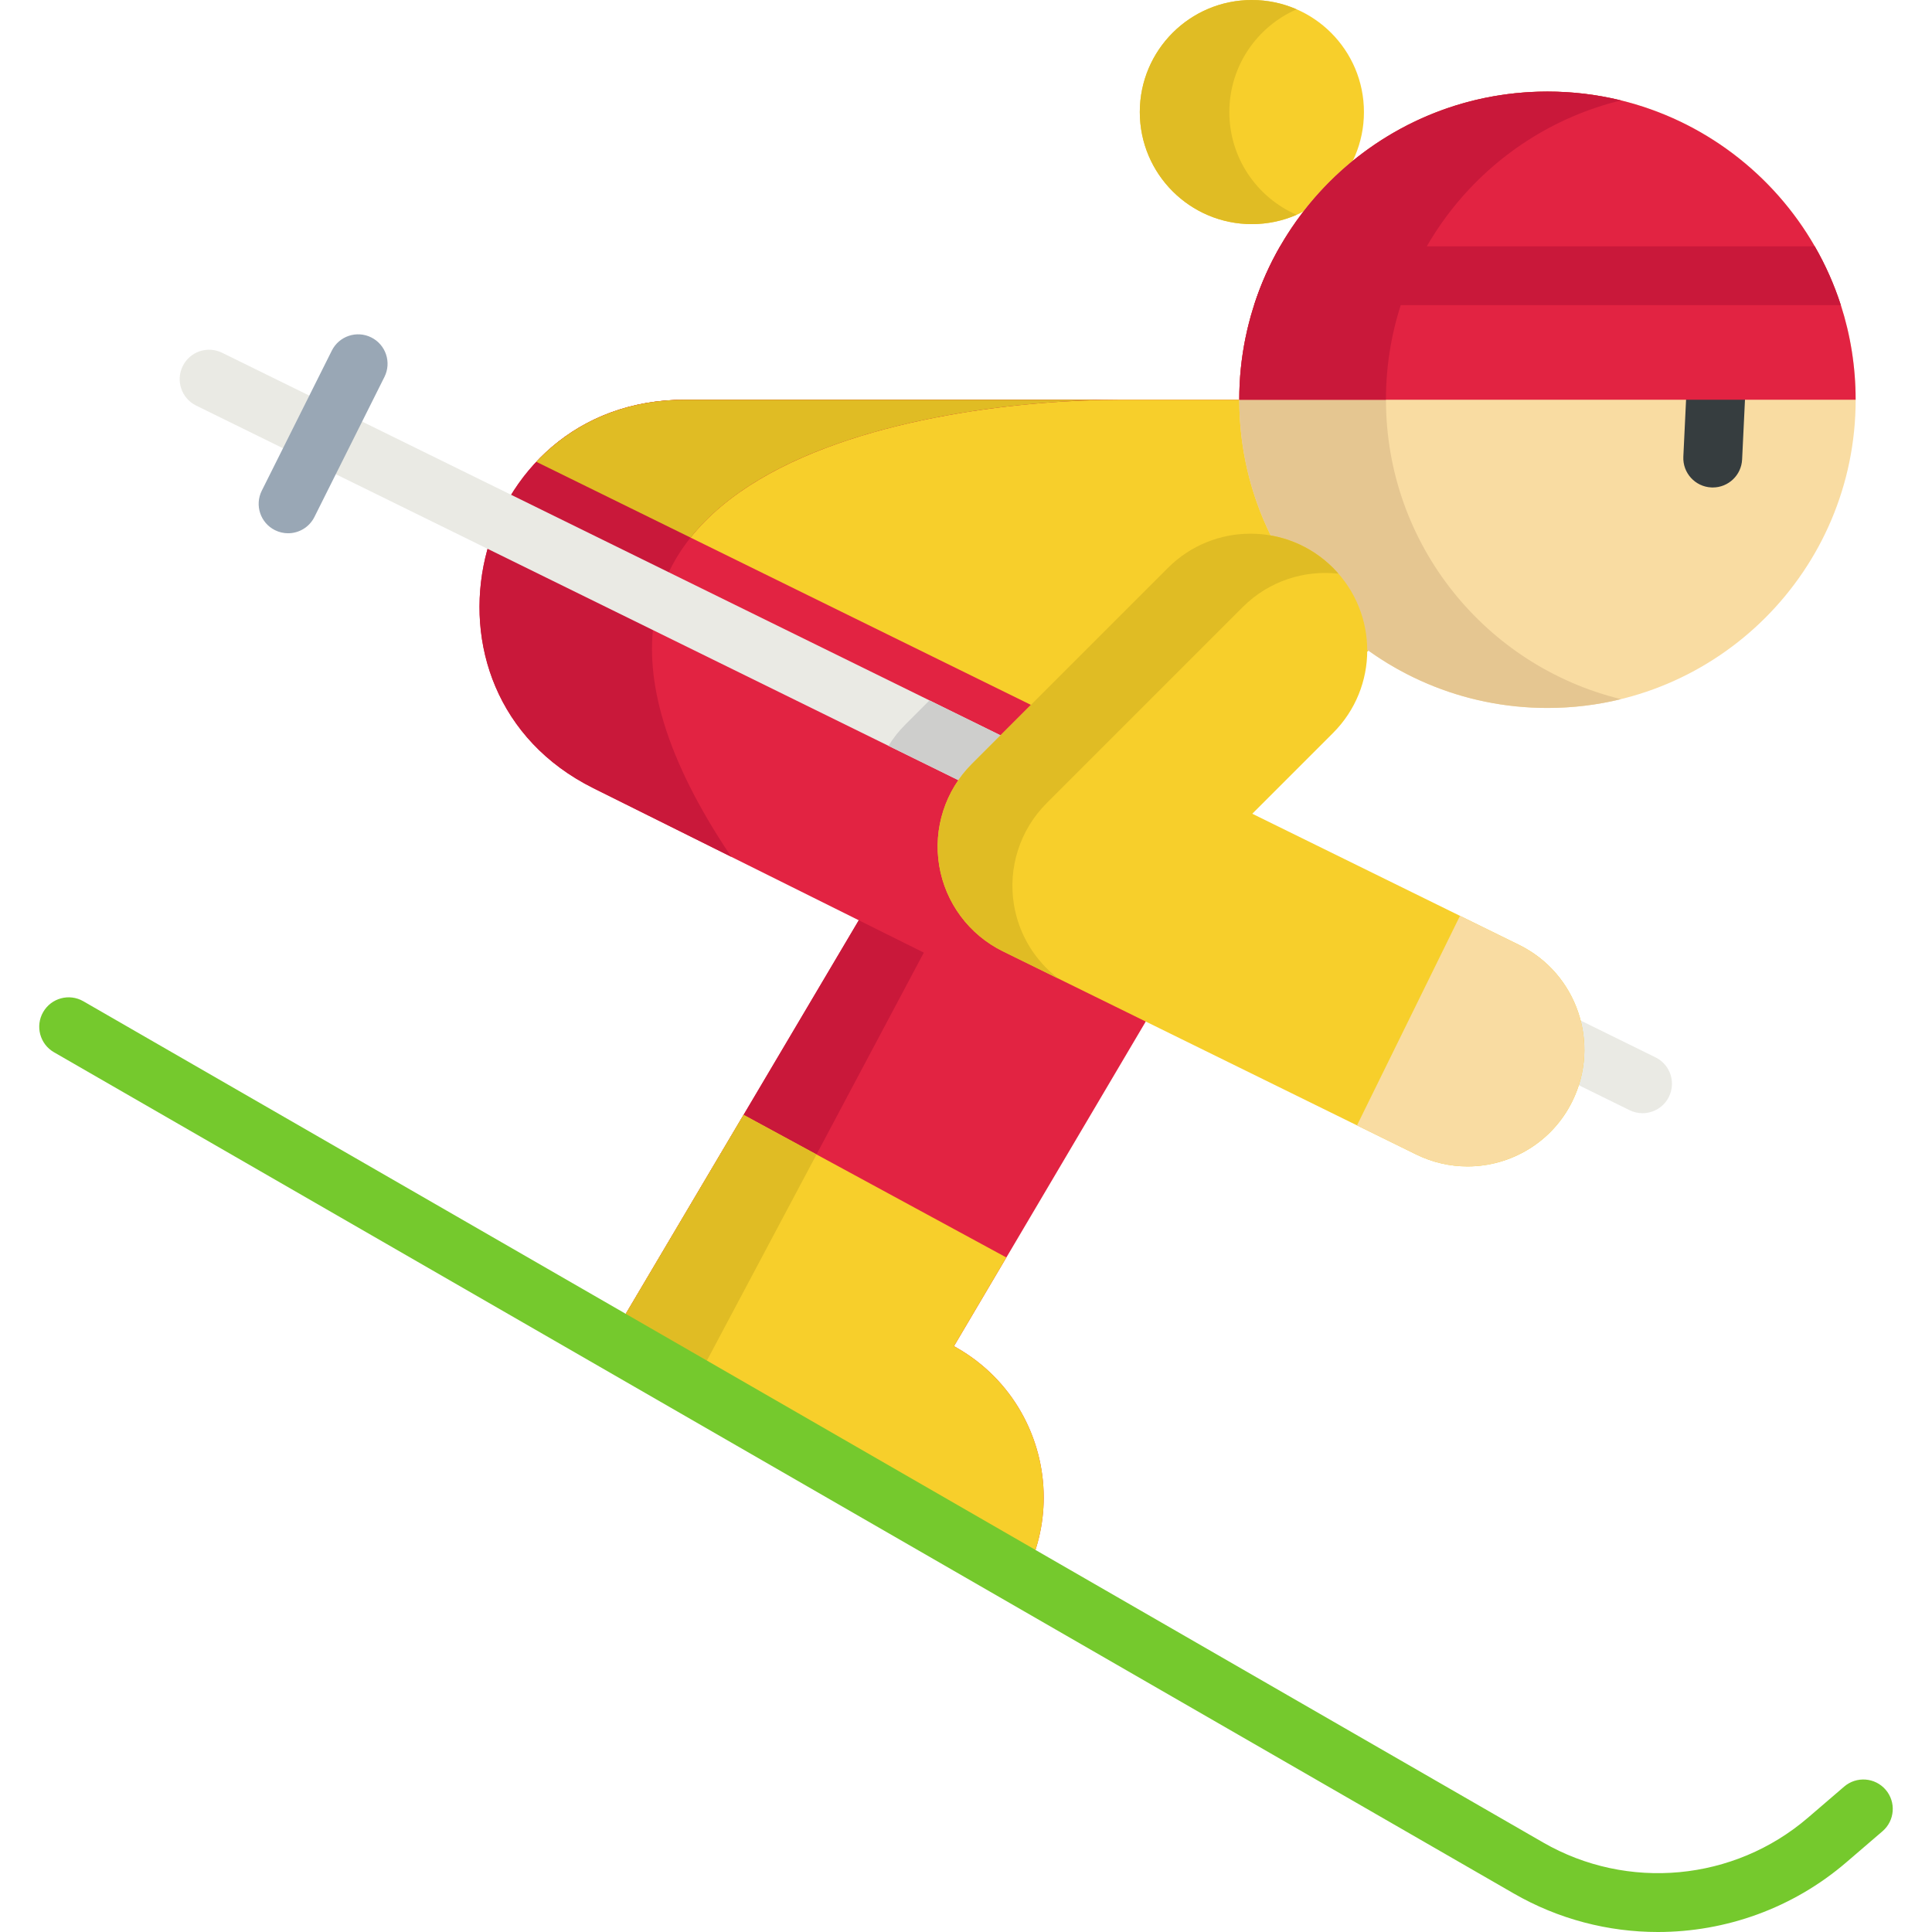 <svg width="512" height="512" viewBox="0 0 512 512" fill="none" xmlns="http://www.w3.org/2000/svg">
<path d="M331.76 59.396C348.162 59.396 361.458 46.1 361.458 29.698C361.458 13.296 348.162 0 331.76 0C315.359 0 302.062 13.296 302.062 29.698C302.062 46.1 315.359 59.396 331.76 59.396Z" fill="#F7CF2B"/>
<path d="M325.787 29.698C325.787 17.515 333.125 7.053 343.62 2.472C339.985 0.886 335.974 0 331.755 0C315.354 0 302.057 13.297 302.057 29.698C302.057 46.099 315.353 59.396 331.755 59.396C335.975 59.396 339.986 58.51 343.62 56.924C333.126 52.344 325.787 41.881 325.787 29.698Z" fill="#E0BC24"/>
<path d="M303.632 270.721L252.814 356.751L253.583 357.187C268.284 365.587 276.59 380.974 276.59 396.86C276.59 404.002 274.906 411.25 271.371 417.997L183.407 367.303L161.866 354.89L227.582 243.878L193.814 227.076L157.281 208.893C105.902 183.328 124.096 105.938 181.484 105.938H328.427L303.632 270.721Z" fill="#E22342"/>
<path d="M244.82 252.456L183.772 367.274L183.408 367.305L161.867 354.892L227.583 243.879L244.82 252.456Z" fill="#C9183A"/>
<path d="M328.428 105.938L392.196 152.066L313.301 206.512L183.013 142.47L142.134 122.384C151.439 112.476 164.809 105.938 181.484 105.938H328.428Z" fill="#F7CF2B"/>
<path d="M276.602 396.849C276.602 403.991 274.918 411.238 271.373 417.995L183.409 367.302L161.868 354.889L197.06 295.453L216.387 305.943L266.695 333.244L252.816 356.75L253.596 357.187C268.295 365.587 276.602 380.974 276.602 396.849Z" fill="#F7CF2B"/>
<path d="M362.329 172.185C375.756 181.899 392.252 187.616 410.096 187.616C455.203 187.616 491.77 151.049 491.77 105.942C491.77 60.835 455.203 24.268 410.096 24.268C364.989 24.268 328.422 60.835 328.422 105.942C328.422 118.849 331.417 131.063 336.763 141.916" fill="#F9DCA2"/>
<path d="M193.815 227.076L157.282 208.893C105.903 183.328 124.097 105.938 181.485 105.938H296.688C249.904 105.938 122.995 122.031 193.815 227.076Z" fill="#C9183A"/>
<path d="M296.687 105.938C267.494 105.938 207.07 112.206 183.013 142.47L142.134 122.384C151.439 112.476 164.809 105.938 181.484 105.938H296.687Z" fill="#E0BC24"/>
<path d="M216.386 305.943L183.772 367.272L183.408 367.303L161.867 354.89L197.059 295.453L216.386 305.943Z" fill="#E0BC24"/>
<path d="M453.897 129.187C453.771 129.187 453.644 129.184 453.518 129.178C449.217 128.972 445.896 125.318 446.103 121.017L447.093 100.367C447.299 96.066 450.956 92.747 455.254 92.952C459.555 93.158 462.876 96.812 462.669 101.113L461.679 121.763C461.479 125.937 458.031 129.187 453.897 129.187Z" fill="#363D3F"/>
<path d="M410.097 24.268C416.796 24.268 423.301 25.092 429.533 26.614C393.813 35.338 367.295 67.535 367.295 105.942C367.295 144.363 393.833 176.57 429.573 185.279C423.333 186.806 416.811 187.616 410.097 187.616C364.99 187.616 328.423 151.048 328.423 105.942C328.423 60.836 364.99 24.268 410.097 24.268Z" fill="#E5C691"/>
<path d="M491.762 105.939H328.414C328.414 97.196 329.786 88.775 332.344 80.873C334.101 75.394 336.419 70.175 339.247 65.278C353.345 40.774 379.793 24.264 410.088 24.264C416.679 24.264 423.094 25.044 429.238 26.52C429.259 26.53 429.29 26.541 429.311 26.541C451.362 31.864 469.919 46.128 480.929 65.278C483.757 70.175 486.075 75.394 487.843 80.873C490.39 88.775 491.762 97.196 491.762 105.939Z" fill="#E22342"/>
<path d="M429.533 26.615C393.811 35.338 367.29 67.535 367.29 105.94H328.418C328.418 60.84 364.993 24.266 410.092 24.266C416.683 24.266 423.098 25.046 429.242 26.522C429.263 26.532 429.294 26.543 429.315 26.543C429.387 26.573 429.46 26.594 429.533 26.615Z" fill="#C9183A"/>
<path d="M439.359 512C426.234 512 413.048 508.641 401.167 501.795L14.303 278.856C10.572 276.706 9.29 271.938 11.441 268.207C13.59 264.475 18.359 263.193 22.09 265.345L408.953 488.282C431.332 501.177 459.531 498.536 479.127 481.709L488.725 473.466C491.993 470.661 496.915 471.034 499.72 474.302C502.526 477.569 502.152 482.491 498.884 485.297L489.286 493.54C475.083 505.737 457.279 512 439.359 512Z" fill="#75C92D"/>
<path d="M487.843 80.872H332.344C334.101 75.393 336.419 70.174 339.247 65.277H480.929C483.757 70.174 486.076 75.393 487.843 80.872Z" fill="#C9183A"/>
<path d="M442.286 290.651C440.934 293.406 438.159 295.007 435.279 295.007C434.125 295.007 432.961 294.747 431.848 294.206L400.222 278.653L338.655 248.379L235.46 197.655L51.974 107.477C48.117 105.574 46.516 100.906 48.418 97.039C50.321 93.172 54.989 91.581 58.856 93.483L246.324 185.616L345.537 234.386L401.657 261.978L438.731 280.213C442.598 282.105 444.188 286.784 442.286 290.651Z" fill="#EAEAE4"/>
<path d="M400.222 278.653L338.655 248.379L235.46 197.654C236.687 195.647 238.163 193.776 239.868 192.071L246.324 185.615L345.537 234.385L401.657 261.977C402.696 267.414 402.291 273.174 400.222 278.653Z" fill="#CECECC"/>
<path d="M257.545 202.467L309.517 150.495C321.6 138.413 341.187 138.413 353.269 150.495C365.351 162.577 365.351 182.166 353.269 194.247L331.867 215.649L386.914 242.707L402.58 250.408C417.914 257.944 424.235 276.485 416.697 291.819C411.318 302.763 400.333 309.117 388.909 309.116C384.327 309.116 379.674 308.094 375.286 305.937L265.773 252.108C256.814 247.705 250.532 239.251 248.899 229.403C247.267 219.554 250.487 209.525 257.545 202.467Z" fill="#F7CF2B"/>
<path d="M268.713 239.797C267.081 229.95 270.299 219.92 277.359 212.862L329.331 160.89C336.262 153.96 345.662 151.013 354.699 152.033C354.241 151.509 353.77 150.992 353.271 150.493C341.188 138.411 321.601 138.411 309.519 150.493L257.547 202.465C250.488 209.523 247.269 219.554 248.901 229.4C250.533 239.247 256.817 247.702 265.775 252.105L280.493 259.34C274.279 254.607 270.014 247.649 268.713 239.797Z" fill="#E0BC24"/>
<path d="M359.621 298.232V298.242L375.278 305.935C379.676 308.097 384.323 309.116 388.908 309.116C400.334 309.116 411.312 302.764 416.698 291.816C424.235 276.481 417.914 257.945 402.58 250.407L386.913 242.703L359.621 298.232Z" fill="#F9DCA2"/>
<path d="M76.342 141.32C75.17 141.32 73.981 141.055 72.861 140.496C69.009 138.571 67.448 133.887 69.374 130.035L87.936 92.912C89.862 89.06 94.545 87.498 98.397 89.425C102.249 91.35 103.81 96.034 101.884 99.886L83.322 137.009C81.956 139.74 79.202 141.32 76.342 141.32Z" fill="#99A7B5"/>
</svg>
